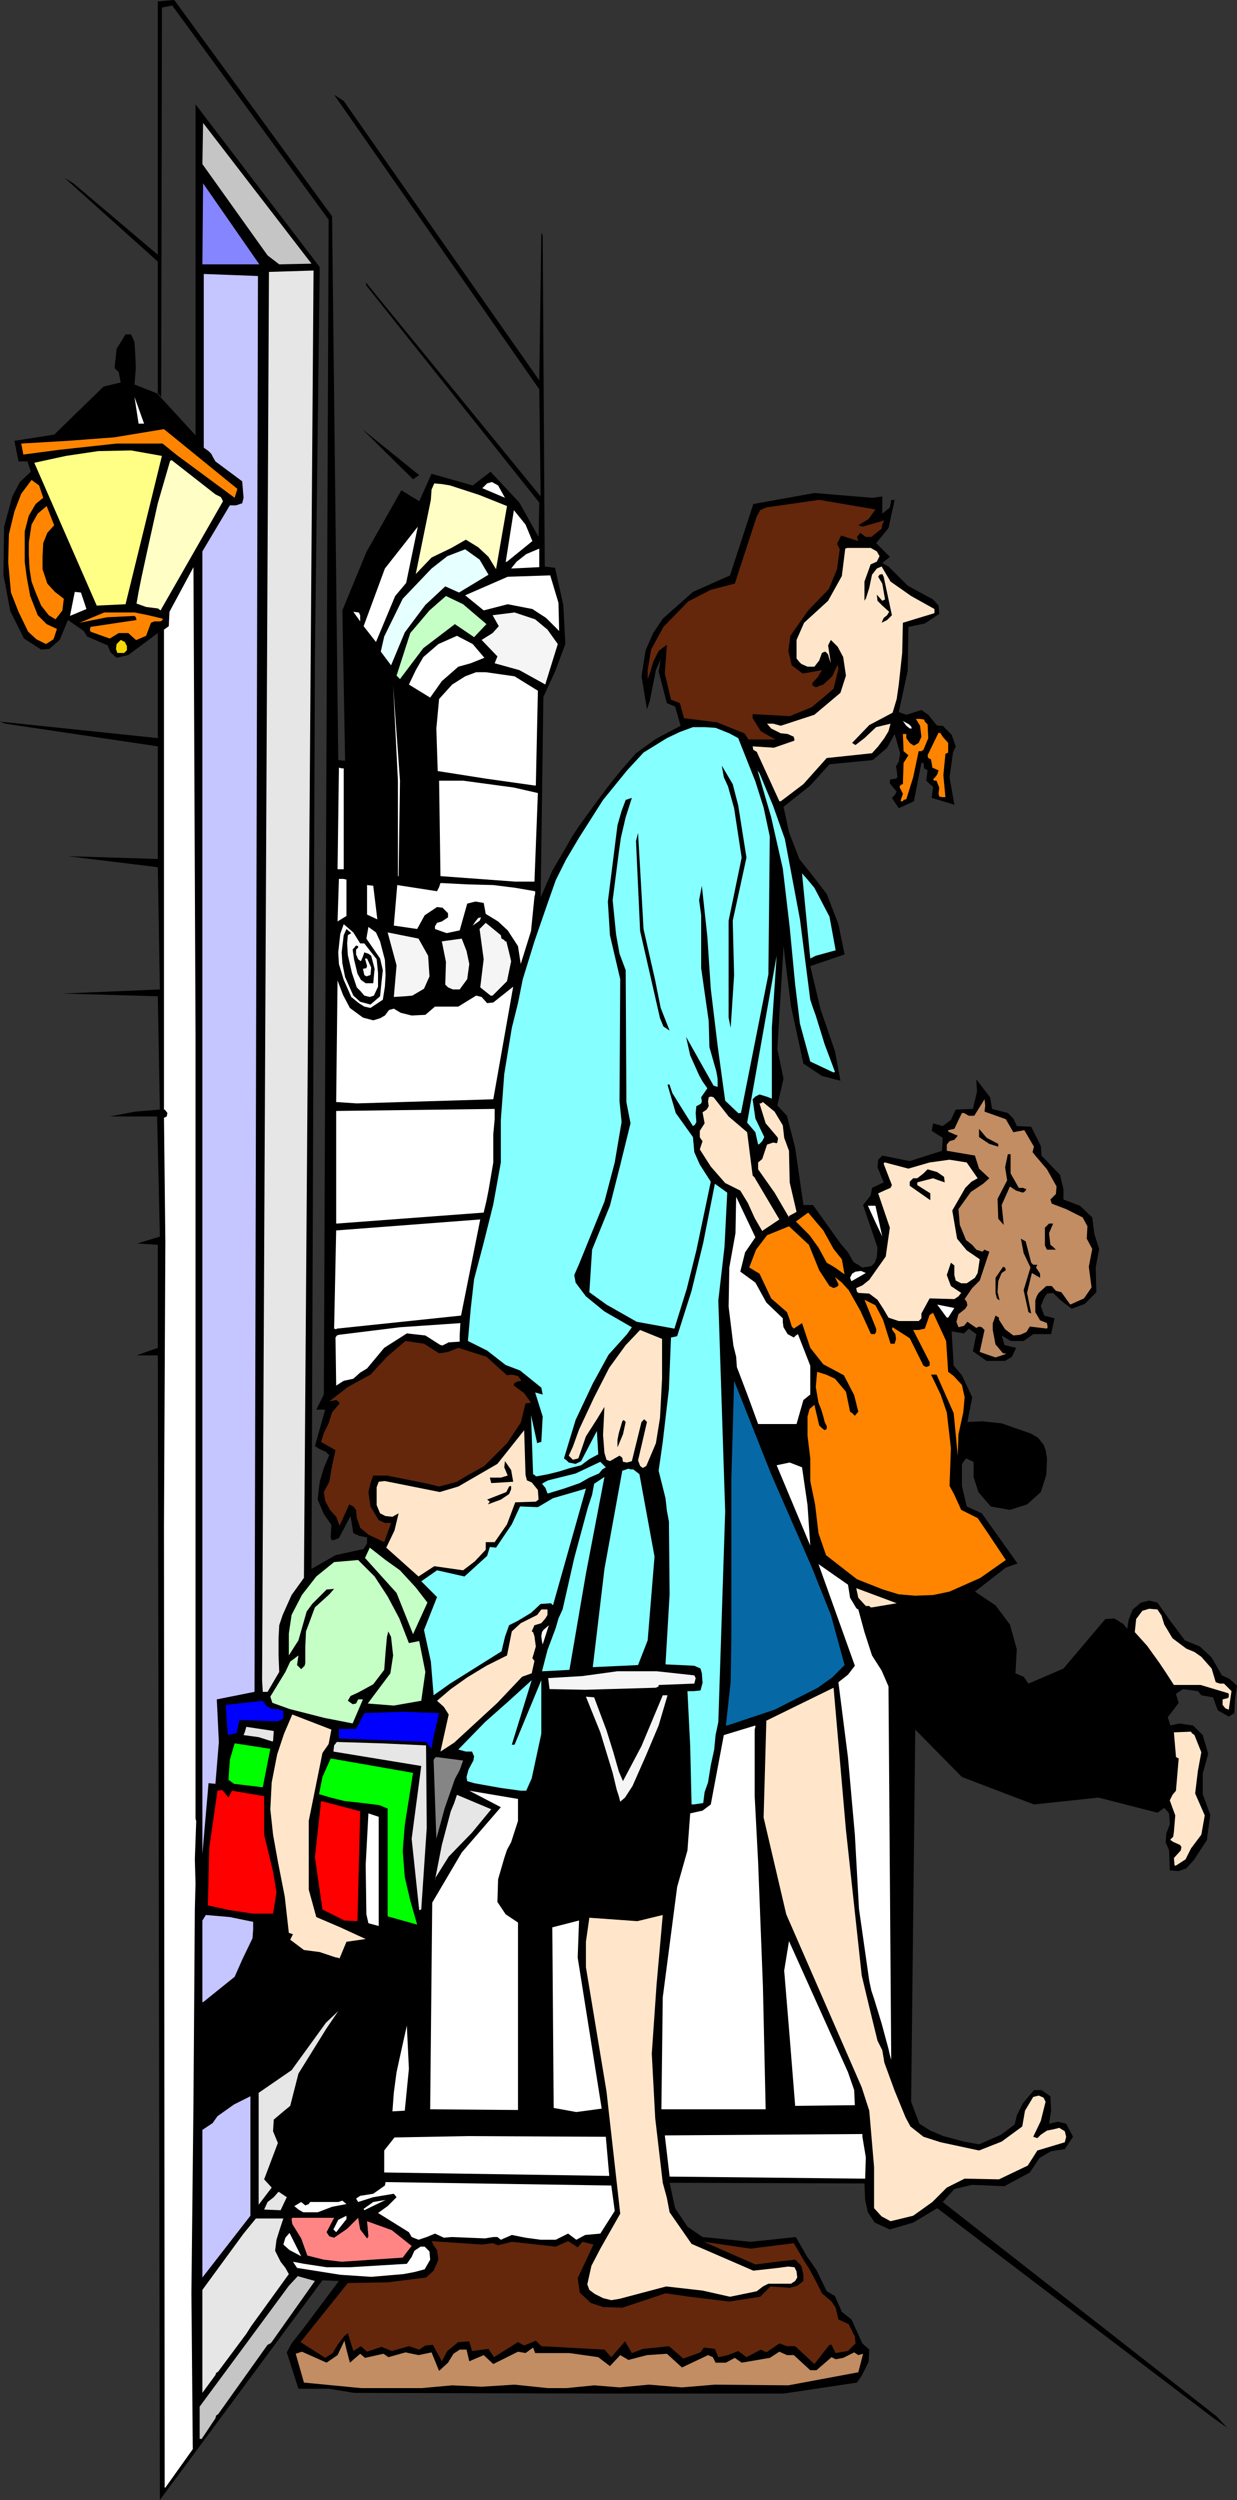 <?xml version="1.0" encoding="UTF-8" standalone="no"?>
<svg
   version="1.0"
   width="77.079mm"
   height="155.668mm"
   id="svg133"
   sodipodi:docname="Working Mom 1.wmf"
   xmlns:inkscape="http://www.inkscape.org/namespaces/inkscape"
   xmlns:sodipodi="http://sodipodi.sourceforge.net/DTD/sodipodi-0.dtd"
   xmlns="http://www.w3.org/2000/svg"
   xmlns:svg="http://www.w3.org/2000/svg">
  <rect width="100%" height="100%" fill="#333333" stroke="none"/>
  <sodipodi:namedview
     id="namedview133"
     pagecolor="#ffffff"
     bordercolor="#000000"
     borderopacity="0.25"
     inkscape:showpageshadow="2"
     inkscape:pageopacity="0.0"
     inkscape:pagecheckerboard="0"
     inkscape:deskcolor="#d1d1d1"
     inkscape:document-units="mm" />
  <defs
     id="defs1">
    <pattern
       id="WMFhbasepattern"
       patternUnits="userSpaceOnUse"
       width="6"
       height="6"
       x="0"
       y="0" />
  </defs>
  <path
     style="fill:#000000;fill-opacity:1;fill-rule:evenodd;stroke:none"
     d="m 75.941,536.644 3.878,0.162 -8.24,10.988 -2.908,3.717 -1.131,2.101 2.747,8.564 h 7.271 l 5.817,0.97 57.521,0.162 h 43.626 l 17.289,-2.585 1.131,-1.616 1.616,-3.232 0.162,-2.909 -1.616,-1.454 -2.585,-5.656 -2.262,-1.778 -1.616,-3.717 -1.939,-1.131 -2.424,-5.009 -2.262,-3.232 -2.585,-4.525 -10.664,1.131 -11.31,-1.131 -3.555,-2.424 -2.908,-4.363 -1.293,-5.979 45.888,0.162 0.162,3.878 0.646,2.909 1.616,2.424 3.555,1.616 5.494,-1.616 5.655,-3.393 65.116,49.447 3.232,2.262 -2.585,-2.747 -64.469,-50.416 2.747,-3.07 4.201,-0.97 7.594,0.323 5.978,-3.232 1.293,-1.939 0.969,-1.454 2.747,-1.616 3.232,-0.485 1.939,-2.909 -1.616,-3.07 -1.939,-0.485 -2.1,0.485 0.485,-3.07 -0.162,-3.393 -2.1,-1.454 h -1.777 l -2.585,3.07 -1.454,2.909 -0.485,2.101 -3.232,2.424 -5.17,2.262 -3.555,-0.646 -4.847,-1.293 -3.07,-1.293 -2.585,-1.616 -1.939,-5.171 0.969,-87.582 10.987,11.15 16.966,6.464 15.188,-1.616 13.896,3.555 1.616,-1.131 1.131,1.293 0.162,2.585 -0.808,2.101 -0.162,2.101 0.808,1.939 0.162,4.686 2.1,0.162 1.777,-0.646 1.777,-1.939 3.07,-4.686 0.808,-5.979 -1.777,-4.848 v -4.848 l 1.293,-4.686 -1.293,-4.363 -2.262,-2.262 -3.232,-0.485 -2.101,0.485 -0.646,-1.939 2.585,-3.393 -0.646,-2.101 1.616,-1.131 3.555,0.485 0.808,0.97 2.747,0.485 1.131,3.07 2.585,1.454 1.293,-0.808 0.162,-3.232 0.485,-3.232 -1.777,-1.616 -1.777,-0.808 -2.424,-4.201 -2.747,-2.585 -3.555,-1.454 -3.393,-4.525 -3.07,-4.363 -1.939,-0.485 -1.939,0.485 -1.939,1.616 -0.969,2.424 -0.323,2.101 -0.969,-1.131 -2.1,-1.293 -2.101,0.162 -9.856,11.635 -8.24,3.555 -1.131,-1.616 -1.939,-0.808 0.323,-5.656 -1.616,-5.817 -3.393,-4.525 -4.847,-3.232 7.271,-5.656 2.747,-0.97 -8.402,-11.796 -3.555,-1.616 -1.131,-4.848 v -5.171 l 0.969,-1.293 1.777,0.808 v 3.555 l 1.131,3.555 2.908,3.393 4.524,0.808 4.039,-1.293 3.232,-2.909 1.293,-4.04 0.162,-3.878 -0.323,-1.939 -0.485,-1.293 -1.293,-1.616 -1.616,-0.97 -6.948,-2.424 -4.524,-0.485 -3.555,0.162 1.131,-5.817 -2.424,-5.171 -1.939,-2.262 -0.485,-8.08 2.908,0.485 1.131,-1.131 1.777,1.293 -0.808,4.04 3.232,2.262 h 4.363 l 1.616,-0.97 0.969,-2.101 -2.747,-0.646 -0.646,-2.262 2.1,1.293 h 3.07 l 2.262,-1.616 h 4.201 l 0.808,-3.717 -2.424,-0.646 -0.808,-2.262 0.808,-1.939 0.646,-0.97 1.454,-0.162 1.616,1.616 2.747,2.101 3.07,-1.131 2.747,-2.747 -0.162,-5.817 0.808,-4.363 -1.131,-3.555 -0.485,-3.878 -2.908,-2.747 -3.878,-1.454 v -2.424 l -0.808,-3.393 -4.363,-4.525 -0.162,-2.262 -2.262,-4.525 -3.393,-0.162 -0.808,-1.778 -1.293,-1.293 -3.716,-0.97 -0.485,-2.747 -3.232,-4.201 0.162,2.909 -0.969,4.04 -4.039,0.162 -1.131,2.424 -1.939,1.454 -2.262,-0.646 -0.323,1.778 2.585,1.616 -0.162,3.07 -7.594,2.424 -6.463,-1.293 -0.969,0.97 -0.162,1.778 1.454,3.555 -2.747,1.293 -0.323,1.778 -1.777,2.262 3.393,10.019 -0.162,2.262 -0.485,1.293 -0.808,0.808 -2.1,0.323 -2.1,-1.293 -1.293,-2.262 -1.777,-2.101 -6.463,-9.049 h -2.262 l -1.939,-13.412 -1.939,-7.595 -2.262,-2.424 1.454,-6.302 -1.454,-6.948 1.454,-24.239 1.777,14.22 2.908,13.412 4.363,2.909 4.363,1.131 -1.293,-6.948 -3.393,-9.857 -2.424,-10.18 8.079,-2.747 -1.454,-7.11 -2.747,-7.11 -3.232,-4.201 -3.232,-4.04 -2.424,-6.302 -1.293,-5.979 6.302,-5.009 4.524,-5.009 10.179,-0.97 3.393,-2.909 1.777,-3.232 1.293,4.525 -0.323,1.939 -0.646,1.131 0.162,0.97 0.162,1.616 -0.323,0.323 -1.293,0.162 -0.162,0.323 v 0.646 l 1.616,1.939 -0.485,0.808 -0.646,0.646 1.616,2.424 3.555,-1.616 1.777,-9.049 h 0.485 l 0.162,1.293 0.808,0.485 -0.323,2.424 1.616,1.454 -0.323,2.585 5.332,1.616 -1.131,-6.464 0.808,-5.817 0.646,-1.454 -0.969,-2.747 -2.101,-2.101 h -0.808 l -0.646,-0.162 -1.939,-2.424 -1.616,-1.131 -3.555,1.131 -1.777,-0.646 2.1,-9.695 0.162,-10.342 3.878,-0.808 3.393,-2.262 -0.162,-1.939 -1.293,-1.454 -5.978,-3.232 -4.524,-4.525 -1.454,-0.808 1.777,-1.454 -3.232,-3.232 2.908,-3.555 1.454,-6.625 h -0.808 l -0.323,1.778 -1.777,1.454 v -1.778 -2.262 l -2.262,0.323 -13.734,-1.131 -14.38,2.585 -5.494,16.805 -8.725,3.878 -7.109,6.302 -2.262,3.393 -1.777,4.04 -0.969,6.14 0.969,5.817 0.323,1.939 0.646,-1.939 1.454,-7.272 1.131,-2.585 -0.485,2.909 1.939,7.433 1.939,0.808 1.293,4.525 -5.817,3.07 -4.686,3.393 -3.555,4.04 -3.232,4.04 -3.232,4.363 -3.393,4.686 -1.616,2.424 -1.454,2.585 -3.232,5.494 -2.747,6.302 0.646,-47.185 2.747,-5.979 2.424,-6.464 -0.485,-9.211 -1.939,-8.726 -2.424,-0.323 -0.485,-77.887 -0.323,-0.646 -0.485,34.742 -46.049,-65.768 -2.262,-1.454 48.312,69.323 0.323,25.208 -41.202,-50.416 0.162,0.808 40.717,51.063 -0.162,8.08 -4.524,-8.08 -6.786,-7.272 -4.201,3.232 -9.695,-2.747 -2.908,6.464 -4.201,-2.585 -8.24,14.543 -5.655,13.735 0.646,35.388 -1.616,-0.162 L 78.203,50.901 41.041,0 37.163,0.323 V 59.95 L 17.289,43.145 15.188,41.852 37.163,61.566 v 31.025 l 0.808,0.808 0.162,-91.622 2.424,-0.485 36.84,50.416 -1.131,276.482 -1.777,3.555 h 2.101 l -2.424,8.564 0.969,0.646 1.777,0.808 0.162,0.323 0.485,0.323 -1.293,3.07 -0.969,3.232 -0.485,4.201 1.454,3.393 1.777,2.585 -0.162,2.909 0.162,0.646 h 0.646 l 1.131,-0.485 2.747,-5.171 0.646,4.04 1.454,0.646 1.777,0.323 v 1.454 l -0.808,1.293 -6.625,1.454 -5.655,3.232 0.808,-214.431 1.131,-91.945 L 46.049,24.562 v 77.887 l -9.048,-9.857 -5.332,-2.101 0.323,-3.878 -0.162,-3.717 -0.162,-2.424 -0.808,-1.778 h -1.293 l -2.101,3.393 -0.485,4.525 0.969,0.97 0.485,2.424 -4.039,0.97 -11.634,11.311 -9.371,1.454 0.969,4.848 h 2.101 l 0.808,2.424 -2.585,2.424 -1.777,3.393 -1.939,7.11 -0.162,11.311 1.616,8.564 3.232,6.464 4.039,2.585 1.939,-0.162 2.424,-2.101 1.939,-4.686 3.716,2.585 0.808,1.293 4.847,2.101 0.646,1.616 1.454,1.293 2.747,-0.646 6.948,-5.171 v 24.723 L 0,169.832 l 1.293,0.485 35.87,5.333 v 26.501 l -21.167,-0.646 21.167,2.585 0.485,28.763 -22.944,0.97 22.459,0.646 0.485,26.663 -5.817,0.485 -5.978,1.131 h 11.149 l 0.646,28.278 -5.332,1.616 4.847,0.323 v 24.239 l -5.009,1.778 h 5.009 l 0.485,269.372 z"
     id="path1" />
  <path
     style="fill:#ffffff;fill-opacity:1;fill-rule:evenodd;stroke:none"
     d="m 38.94,585.445 6.463,-9.049 -0.323,-36.681 0.485,-45.084 0.323,-45.407 0.162,-5.979 -0.162,-5.656 0.162,-4.525 0.162,-4.525 -0.162,-0.485 V 427.57 244.003 l -0.485,-110.528 -5.655,10.503 -0.162,3.393 -1.131,0.808 v 112.952 h 0.162 l 0.162,0.162 0.485,0.646 -0.162,0.808 -0.323,0.162 -0.323,0.162 0.323,29.086 -0.323,66.899 0.162,226.389 z"
     id="path2" />
  <path
     style="fill:#c5c5c5;fill-opacity:1;fill-rule:evenodd;stroke:none"
     d="m 47.504,573.972 3.232,-4.848 0.162,-0.646 0.485,-0.323 11.634,-16.321 0.646,-0.323 0.323,-0.323 10.179,-14.382 -4.039,-1.131 -2.101,2.262 -10.018,13.574 -10.987,14.866 v 7.595 H 47.342 Z"
     id="path3" />
  <path
     style="fill:#e6e6e6;fill-opacity:1;fill-rule:evenodd;stroke:none"
     d="m 47.665,563.145 3.07,-4.201 0.162,-0.485 0.485,-0.323 6.625,-8.888 1.131,-1.778 8.887,-12.281 -0.808,-1.454 -1.131,-1.454 -1.293,-2.585 0.323,-2.585 0.808,-2.585 0.808,-2.424 h -6.463 l -2.908,3.555 -9.695,13.25 z"
     id="path4" />
  <path
     style="fill:#c28d62;fill-opacity:1;fill-rule:evenodd;stroke:none"
     d="m 145.904,561.852 6.948,-0.646 7.756,0.646 7.756,-0.646 17.289,0.162 16.481,-3.07 1.131,-4.363 -1.131,0.323 -0.969,-0.646 -2.585,1.293 -1.777,0.323 -0.969,-0.485 -3.555,3.07 h -1.454 l -3.878,-3.555 h -1.616 l -1.777,-0.808 -2.262,1.454 -6.625,1.131 -1.616,-1.131 -2.1,1.131 h -2.424 l -0.646,-1.293 -1.131,-0.485 -6.14,2.909 -3.555,-3.232 -4.686,0.323 -4.363,1.131 -1.939,-1.131 -2.424,2.585 -2.747,-2.101 -6.786,-0.97 h -8.079 l -0.485,-1.293 -1.777,1.293 -1.777,-0.323 -5.817,2.909 -2.262,-2.101 -3.393,1.454 -0.646,-2.747 h -1.616 l -1.454,0.97 -1.293,2.101 -2.1,1.939 -1.777,-4.363 -3.07,0.646 -3.07,-0.646 -4.039,1.131 -1.131,-0.808 -4.363,0.97 -1.131,-0.97 -2.424,2.101 -0.808,-3.07 -0.485,-2.101 -1.616,3.393 -2.585,1.778 -5.817,-2.585 -1.454,0.485 1.939,6.787 13.411,1.293 h 7.271 7.109 l 7.109,-0.646 6.948,0.323 7.756,-0.485 7.756,0.808 h 4.524 l 6.463,-0.646 z"
     id="path5" />
  <path
     style="fill:#64270b;fill-opacity:1;fill-rule:evenodd;stroke:none"
     d="m 105.348,553.288 2.585,-2.101 2.585,-0.162 0.646,2.262 3.878,-0.485 1.293,1.939 5.655,-3.555 1.454,0.808 2.747,-1.131 1.293,1.293 14.865,0.808 1.616,1.778 3.232,-3.717 1.616,2.747 2.585,-0.97 3.232,-0.323 2.908,-0.323 3.393,2.909 4.039,-1.454 0.808,-1.131 2.585,0.323 0.808,1.939 2.262,-0.485 2.424,-0.97 1.939,1.454 3.393,-1.778 1.293,0.646 3.07,-2.101 1.777,0.646 h 1.939 l 4.524,4.201 3.555,-4.525 h 0.485 l 0.969,1.939 2.908,-0.485 1.777,-1.778 -0.162,-1.616 -1.454,-2.909 -2.424,-1.131 -0.646,-2.747 -0.969,-1.454 -2.262,-1.939 -1.293,-2.585 -1.454,-2.747 -1.616,-2.585 -2.262,-3.878 -10.179,1.293 -10.987,-1.616 12.118,5.333 5.009,-0.646 4.363,-0.485 1.454,1.454 0.485,2.101 v 1.454 l -1.454,1.131 -1.777,0.485 -4.524,-0.323 -2.424,2.424 -7.271,1.131 -9.371,-1.131 -5.655,-0.808 -10.179,3.393 -4.524,-0.162 -2.908,-0.97 -2.585,-2.424 -0.485,-3.393 3.716,-7.918 -2.585,-0.646 -1.131,1.293 -2.262,-1.454 -2.908,1.293 -10.341,-1.131 -3.232,0.808 -1.293,-0.485 -2.585,0.323 -11.795,-0.808 0.485,0.97 0.808,1.131 0.323,2.262 -1.131,2.585 -1.777,1.616 -9.048,1.131 -9.371,0.162 -11.149,13.897 5.817,3.717 1.777,-1.131 1.131,-1.939 1.616,-2.101 0.808,-0.646 1.293,4.201 1.777,-1.131 1.454,1.293 3.393,-1.131 2.424,0.97 4.039,-1.131 2.424,0.808 1.454,-0.97 1.777,-0.162 2.101,3.878 z"
     id="path6" />
  <path
     style="fill:#ffe6ca;fill-opacity:1;fill-rule:evenodd;stroke:none"
     d="m 143.965,541.33 1.939,-0.323 10.987,-2.909 8.564,0.97 6.463,1.454 6.302,-1.293 1.454,-1.131 1.293,-0.646 h 5.332 l 0.969,-0.646 0.485,-0.808 -0.162,-1.454 -0.485,-0.97 -1.454,-0.162 -2.424,0.323 -5.817,0.646 -14.542,-6.302 -5.17,-7.433 -0.646,-3.393 -0.969,-3.555 -1.777,-15.19 -0.808,-15.19 1.131,-16.321 1.454,-16.321 -5.978,1.454 -11.31,-0.808 -0.808,5.656 v 5.979 l 4.847,29.248 3.232,28.763 -4.686,8.241 -2.1,4.04 -0.969,4.363 0.485,1.293 1.293,0.97 1.939,0.97 z"
     id="path7" />
  <path
     style="fill:#c5c5ff;fill-opacity:1;fill-rule:evenodd;stroke:none"
     d="m 47.665,535.998 11.31,-14.543 v -28.117 l -3.878,1.939 -3.878,2.747 -1.131,1.616 -2.424,1.616 z"
     id="path8" />
  <path
     style="fill:#ffffff;fill-opacity:1;fill-rule:evenodd;stroke:none"
     d="m 80.142,535.351 7.271,0.485 7.594,-0.646 2.585,-0.485 2.424,-0.646 1.293,-2.262 -0.162,-1.939 -1.131,-1.131 h -0.969 l -1.454,0.97 -0.646,1.454 -1.131,1.616 -13.411,0.808 h -5.494 l -5.332,-0.808 -2.585,-0.485 0.969,1.454 z"
     id="path9" />
  <path
     style="fill:#ff8585;fill-opacity:1;fill-rule:evenodd;stroke:none"
     d="m 80.465,532.281 14.38,-0.97 0.969,-1.293 1.131,-1.454 -4.686,-3.717 -5.817,-2.101 0.323,3.555 -0.162,0.323 -0.162,0.162 -1.616,-2.101 -0.485,-2.747 -2.585,2.585 -3.07,2.101 -1.131,-0.323 -0.646,-0.97 1.777,-3.393 h -9.856 l -0.162,0.323 0.162,1.131 2.101,3.393 1.454,4.04 3.878,0.97 z"
     id="path10" />
  <path
     style="fill:#ffffff;fill-opacity:1;fill-rule:evenodd;stroke:none"
     d="m 68.186,525.494 -0.969,1.131 -0.485,1.616 1.454,1.293 2.747,1.454 z"
     id="path11" />
  <path
     style="fill:#ffffff;fill-opacity:1;fill-rule:evenodd;stroke:none"
     d="m 117.951,527.11 2.585,-1.131 3.232,0.646 3.555,0.485 h 3.555 l 2.908,-1.454 1.939,1.454 2.101,-1.131 3.555,-0.323 3.393,-5.333 -0.808,-5.979 -53.159,-0.808 -0.162,0.808 -2.747,1.939 -3.07,0.485 -0.969,0.646 0.485,0.808 3.555,-1.131 4.847,-0.808 0.646,0.808 -2.101,2.101 -2.262,1.616 7.271,4.525 0.646,1.131 1.616,0.646 1.939,-0.646 1.939,-0.808 2.1,0.97 1.777,-0.162 7.917,0.323 1.939,-0.323 h 0.969 z"
     id="path12" />
  <path
     style="fill:#ffffff;fill-opacity:1;fill-rule:evenodd;stroke:none"
     d="m 80.95,523.07 0.646,-0.808 v -0.808 l -1.939,0.97 -1.131,2.262 0.646,0.646 z"
     id="path13" />
  <path
     style="fill:#ffe6ca;fill-opacity:1;fill-rule:evenodd;stroke:none"
     d="m 209.727,522.747 5.332,-1.293 4.524,-3.232 3.393,-3.393 4.201,-2.101 8.079,0.162 6.786,-3.232 2.262,-3.555 6.463,-1.939 0.323,-1.293 -0.323,-1.293 -1.293,-0.808 -1.293,0.323 -1.616,0.323 -1.454,0.97 -0.808,0.808 -0.969,-0.323 1.777,-3.717 1.131,-4.525 -0.485,-0.97 -1.131,-0.485 -1.293,0.323 -1.939,3.232 -0.646,3.717 -4.847,3.555 -5.332,2.101 -9.048,-1.939 -4.039,-1.293 -3.07,-2.424 -1.131,-2.101 -2.585,-6.302 -2.424,-6.625 -0.485,-2.909 -1.131,-2.262 -1.939,-7.918 -1.777,-7.433 -3.716,-34.257 -2.908,-33.449 -15.835,7.756 -0.646,22.784 5.332,22.784 17.773,40.721 1.777,5.494 1.131,13.25 v 9.695 l 1.777,1.939 z"
     id="path14" />
  <path
     style="fill:#e6e6e6;fill-opacity:1;fill-rule:evenodd;stroke:none"
     d="m 66.085,520.162 1.454,-3.07 -1.939,-1.293 -1.131,1.293 -1.454,1.131 -0.808,1.778 z"
     id="path15" />
  <path
     style="fill:#ffffff;fill-opacity:1;fill-rule:evenodd;stroke:none"
     d="m 71.417,520.647 h 3.393 l 3.393,-1.293 3.393,-0.646 -0.969,-0.808 -0.969,0.323 h -6.625 l -0.323,0.485 -0.808,0.323 -0.969,-0.808 -1.616,0.97 0.969,0.808 z"
     id="path16" />
  <path
     style="fill:#ffffff;fill-opacity:1;fill-rule:evenodd;stroke:none"
     d="m 85.797,520.162 5.009,-2.424 -2.908,0.485 -2.262,1.616 z"
     id="path17" />
  <path
     style="fill:#e6e6e6;fill-opacity:1;fill-rule:evenodd;stroke:none"
     d="m 60.915,518.869 3.07,-4.04 -1.777,-1.939 3.232,-8.564 -1.131,-2.747 0.162,-2.747 2.101,-1.778 1.777,-1.454 1.939,-7.595 6.625,-10.665 2.747,-4.04 -2.908,2.747 -8.079,11.15 -7.756,5.333 z"
     id="path18" />
  <path
     style="fill:#ffffff;fill-opacity:1;fill-rule:evenodd;stroke:none"
     d="m 203.749,512.729 0.162,-5.009 -0.808,-4.848 v -0.485 -0.162 l -46.534,0.323 1.131,9.695 z"
     id="path19" />
  <path
     style="fill:#ffffff;fill-opacity:1;fill-rule:evenodd;stroke:none"
     d="m 142.673,502.872 -32.315,-0.162 -17.45,0.323 -2.424,3.07 v 5.171 l 52.997,0.808 z"
     id="path20" />
  <path
     style="fill:#ffffff;fill-opacity:1;fill-rule:evenodd;stroke:none"
     d="m 92.422,496.893 2.908,-0.162 0.969,-9.857 -0.485,-10.18 -1.293,5.817 -1.131,5.171 -0.646,4.848 z"
     id="path21" />
  <path
     style="fill:#ffffff;fill-opacity:1;fill-rule:evenodd;stroke:none"
     d="m 121.991,496.57 v -44.114 l -2.908,-1.939 -1.939,-2.909 0.162,-5.333 1.454,-5.009 0.646,-1.939 0.969,-1.778 1.616,-5.009 v -5.171 l -11.472,-1.939 7.433,3.878 -9.21,10.665 -6.948,11.796 -0.485,48.639 z"
     id="path22" />
  <path
     style="fill:#ffffff;fill-opacity:1;fill-rule:evenodd;stroke:none"
     d="m 141.703,496.246 -5.655,-35.55 0.323,-8.726 -6.301,1.616 0.323,42.498 5.332,0.97 z"
     id="path23" />
  <path
     style="fill:#ffffff;fill-opacity:1;fill-rule:evenodd;stroke:none"
     d="m 180.32,496.408 -0.646,-28.925 -1.131,-29.248 -0.808,-15.513 v -15.674 l 0.162,-0.646 v -0.323 l -7.433,2.262 -3.07,16.321 -1.939,1.454 -2.908,0.646 -0.646,8.726 -2.424,8.564 -3.393,26.016 -0.323,26.339 h 0.323 z"
     id="path24" />
  <path
     style="fill:#ffffff;fill-opacity:1;fill-rule:evenodd;stroke:none"
     d="m 187.268,495.6 14.057,-0.162 -0.162,-3.555 -1.454,-4.201 -13.896,-30.864 -1.131,6.948 1.293,15.674 z"
     id="path25" />
  <path
     style="fill:#ffffff;fill-opacity:1;fill-rule:evenodd;stroke:none"
     d="m 209.889,484.773 -0.646,-87.906 -1.616,-3.717 -2.262,-3.555 -1.777,-5.494 -1.454,-5.333 -0.323,-0.162 -0.162,-0.162 -1.454,-2.424 -0.485,-3.07 -6.948,-4.848 8.564,23.915 -1.616,2.101 -2.262,1.778 2.262,17.775 1.616,18.098 0.969,17.452 2.424,16.967 0.485,2.262 0.646,1.939 1.777,5.817 1.616,5.979 0.323,1.454 z"
     id="path26" />
  <path
     style="fill:#c5c5ff;fill-opacity:1;fill-rule:evenodd;stroke:none"
     d="m 47.827,471.2 7.433,-5.979 1.939,-4.363 2.262,-4.686 0.162,-2.101 v -1.778 l -5.494,-1.131 -5.655,-0.485 -0.808,1.293 v 19.229 z"
     id="path27" />
  <path
     style="fill:#ffe6ca;fill-opacity:1;fill-rule:evenodd;stroke:none"
     d="m 79.819,460.858 h 0.162 l 1.616,-3.878 4.524,-0.646 -5.978,-2.747 -5.655,-2.424 -1.777,-6.464 v -16.159 l 3.232,-15.998 1.454,-2.101 0.646,-3.393 -9.21,-3.555 -1.939,4.525 -1.616,4.848 -1.293,6.625 -0.323,6.302 0.646,5.979 1.131,6.302 1.616,8.241 0.969,8.564 0.969,0.323 -0.646,1.293 3.232,2.424 3.716,0.485 3.878,1.293 h 0.323 z"
     id="path28" />
  <path
     style="fill:#ffffff;fill-opacity:1;fill-rule:evenodd;stroke:none"
     d="M 89.191,453.263 V 427.57 l -2.424,-0.808 -0.646,12.119 0.162,11.635 0.485,2.101 z"
     id="path29" />
  <path
     style="fill:#00ff00;fill-opacity:1;fill-rule:evenodd;stroke:none"
     d="m 96.623,447.284 -1.293,-5.494 -0.485,-6.14 0.485,-6.14 1.939,-12.281 -19.389,-3.393 -1.939,4.363 -0.808,4.04 2.747,0.808 3.232,0.808 4.363,0.485 3.878,0.485 1.939,0.808 v 25.37 l 6.948,1.939 z"
     id="path30" />
  <path
     style="fill:#ff0000;fill-opacity:1;fill-rule:evenodd;stroke:none"
     d="m 84.182,452.132 0.646,-25.855 -9.21,-2.424 -1.454,13.25 1.777,12.281 5.17,2.585 z"
     id="path31" />
  <path
     style="fill:#ff0000;fill-opacity:1;fill-rule:evenodd;stroke:none"
     d="m 59.622,450.354 h 4.686 l 0.808,-5.009 -0.808,-4.848 -2.101,-8.726 v -9.049 l -7.594,-1.293 -0.808,1.616 -1.454,-1.778 -1.131,0.162 -1.939,13.412 -0.323,13.574 5.17,1.131 z"
     id="path32" />
  <path
     style="fill:#e6e6e6;fill-opacity:1;fill-rule:evenodd;stroke:none"
     d="m 99.208,449.385 1.293,-19.229 -0.162,-19.391 -10.503,-0.485 -10.503,-0.323 -0.646,0.808 -0.162,1.454 20.682,3.393 -2.262,17.129 1.777,16.805 z"
     id="path33" />
  <path
     style="fill:#e6e6e6;fill-opacity:1;fill-rule:evenodd;stroke:none"
     d="m 102.44,442.113 3.232,-5.171 5.494,-5.656 4.524,-5.494 -8.079,-3.393 -0.646,1.939 -0.808,1.939 -2.1,7.918 -1.616,8.241 z"
     id="path34" />
  <path
     style="fill:#ffe6ca;fill-opacity:1;fill-rule:evenodd;stroke:none"
     d="m 276.943,439.043 2.262,-1.454 1.293,-2.585 2.424,-3.232 0.808,-4.525 -2.262,-5.171 0.646,-5.333 0.808,-4.363 -1.616,-4.04 -0.646,-0.485 -0.162,-0.323 -4.039,0.162 0.485,5.656 v 0.162 l 0.646,0.323 -0.646,7.595 -0.808,0.97 -0.646,1.293 1.293,3.555 -0.323,3.878 -0.162,1.131 -0.646,0.646 v 0.162 l 0.323,0.162 0.162,0.162 0.323,0.162 1.454,0.646 0.323,0.485 -0.162,0.808 -1.616,1.778 0.162,1.778 h 0.162 z"
     id="path35" />
  <path
     style="fill:#c5c5ff;fill-opacity:1;fill-rule:evenodd;stroke:none"
     d="m 47.665,436.296 1.454,-16.644 1.616,0.162 0.808,-9.857 -0.485,-10.019 8.887,-1.778 0.808,-333.201 -12.765,-0.485 v 40.883 l 1.131,0.808 0.646,0.646 0.323,0.646 0.646,1.131 6.302,4.686 0.323,3.878 -0.323,1.293 -1.454,0.485 H 54.128 l -6.463,10.827 z"
     id="path36" />
  <path
     style="fill:#858585;fill-opacity:1;fill-rule:evenodd;stroke:none"
     d="m 102.763,432.741 1.939,-7.11 2.424,-6.948 1.131,-2.101 0.808,-2.262 -6.302,-0.808 -0.323,0.162 -0.323,0.485 z"
     id="path37" />
  <path
     style="fill:#85ffff;fill-opacity:1;fill-rule:evenodd;stroke:none"
     d="m 163.354,424.661 2.262,-0.323 0.323,-2.585 0.808,-2.262 0.646,-4.04 0.808,-3.717 0.323,-3.393 0.646,-3.07 1.616,-49.608 -1.616,-49.608 1.454,-12.604 0.646,-12.766 -2.908,-2.101 -2.747,13.897 -2.747,11.311 -3.393,10.665 -1.454,0.323 -0.485,12.119 -1.454,12.443 -0.969,6.787 1.616,6.464 0.323,2.909 0.485,2.585 0.162,17.129 -0.969,16.482 6.786,0.323 1.454,0.646 0.323,1.131 0.162,2.262 -0.485,1.778 -1.616,0.162 h -1.454 l 0.646,12.927 0.323,13.735 h 0.323 z"
     id="path38" />
  <path
     style="fill:#f5f5f5;fill-opacity:1;fill-rule:evenodd;stroke:none"
     d="m 147.197,423.046 1.777,-2.747 3.07,-6.948 3.07,-7.272 2.1,-7.11 h -1.131 l -5.009,11.958 -4.363,8.241 -0.969,-2.262 -1.293,-4.525 -1.616,-5.171 -2.908,-7.756 -1.939,-0.162 3.393,8.403 2.908,9.534 0.969,4.04 0.485,1.454 0.323,1.293 z"
     id="path39" />
  <path
     style="fill:#85ffff;fill-opacity:1;fill-rule:evenodd;stroke:none"
     d="m 122.637,421.43 h 1.293 l 0.646,-1.454 0.646,-1.454 2.262,-10.503 v -9.857 -2.747 l -6.302,15.19 h -0.323 -0.323 l 4.686,-15.19 -5.332,4.848 -5.655,5.009 -6.302,6.464 1.777,0.485 h 1.454 l 0.485,1.131 -0.162,0.97 -1.131,2.101 -0.485,1.778 0.162,0.97 1.616,0.485 1.777,0.323 4.524,0.808 z"
     id="path40" />
  <path
     style="fill:#00ff00;fill-opacity:1;fill-rule:evenodd;stroke:none"
     d="m 63.661,411.573 -8.402,-1.293 -1.131,3.878 -0.323,4.686 1.293,0.97 6.786,0.808 z"
     id="path41" />
  <path
     style="fill:#ffe6ca;fill-opacity:1;fill-rule:evenodd;stroke:none"
     d="m 117.143,400.746 5.817,-6.14 2.262,-0.808 0.646,-2.909 -0.485,-0.646 0.808,-2.747 -0.323,-2.424 -0.323,-0.97 -0.323,-0.162 0.646,-1.454 1.616,-0.485 0.969,-1.131 0.485,-0.808 v -1.293 h -1.454 l -0.969,1.293 -0.969,0.485 -2.908,1.454 -2.101,1.939 -1.131,5.656 -4.847,2.424 -4.524,2.747 -3.878,2.747 -3.232,2.747 1.616,1.454 1.131,1.778 -1.939,8.726 3.232,-2.101 z"
     id="path42" />
  <path
     style="fill:#0000ff;fill-opacity:1;fill-rule:evenodd;stroke:none"
     d="m 101.955,409.472 1.454,-6.302 -8.402,-0.323 -9.21,0.323 -1.939,3.717 h -4.039 v 2.262 l 20.52,0.808 1.293,1.616 z"
     id="path43" />
  <path
     style="fill:#e6e6e6;fill-opacity:1;fill-rule:evenodd;stroke:none"
     d="m 64.308,409.795 0.162,-2.424 -6.463,-0.97 -0.323,1.131 -0.323,0.808 3.555,0.485 3.07,0.97 z"
     id="path44" />
  <path
     style="fill:#0000ff;fill-opacity:1;fill-rule:evenodd;stroke:none"
     d="m 55.744,407.856 0.646,-3.07 9.048,0.323 1.293,-0.646 v -1.778 l -1.293,-0.485 h -1.454 l -1.293,-0.808 -0.808,-1.131 -8.725,0.97 0.485,7.11 z"
     id="path45" />
  <path
     style="fill:#0669a6;fill-opacity:1;fill-rule:evenodd;stroke:none"
     d="m 171.272,406.078 11.149,-3.717 10.179,-5.171 3.393,-2.424 2.908,-2.909 -3.232,-11.796 -4.524,-11.311 -9.533,-21.815 -8.725,-21.976 -0.646,23.269 v 23.269 7.11 6.948 l -0.162,10.342 -1.131,10.18 z"
     id="path46" />
  <path
     style="fill:#c5ffc5;fill-opacity:1;fill-rule:evenodd;stroke:none"
     d="m 85.474,399.938 h -1.131 l -0.485,0.97 -0.808,0.162 -1.131,-0.808 0.646,-1.131 1.777,-0.808 3.555,-1.939 2.585,-3.393 0.323,-4.201 0.323,-3.555 0.323,-1.293 0.646,1.293 0.485,4.363 -0.646,4.201 -5.332,7.11 6.14,0.485 6.463,-1.131 0.969,-6.787 -1.454,-7.272 -2.424,0.485 -2.262,-5.817 -2.747,-5.171 -3.07,-4.686 -3.878,-3.878 -5.655,0.485 -4.201,3.393 -3.393,4.363 -2.424,4.686 -0.646,4.363 v 5.171 l 2.262,-3.555 1.939,-6.787 1.293,-1.778 3.393,-3.393 1.777,-0.162 -1.131,1.293 -3.393,3.07 -2.101,5.656 -0.162,3.555 v 3.878 l -0.162,0.646 -0.808,0.808 -0.485,-0.485 -0.485,-0.485 0.323,-2.262 -1.939,1.454 -1.131,2.424 -3.555,5.817 0.485,1.454 4.039,1.454 8.24,2.101 6.625,1.293 z"
     id="path47" />
  <path
     style="fill:#ffe6ca;fill-opacity:1;fill-rule:evenodd;stroke:none"
     d="m 289.385,402.362 0.646,-4.363 -1.777,-1.778 h -0.969 l -0.969,-0.323 -0.969,-3.232 -2.424,-2.747 -1.616,-1.131 -1.939,-0.808 -3.232,-2.424 -1.939,-3.232 -0.646,-2.101 -0.969,-1.454 -1.939,-0.162 -1.616,0.485 -1.454,1.939 -0.323,3.07 2.908,3.232 2.908,4.04 1.616,2.424 1.777,2.747 h 6.302 l 6.463,1.939 0.162,0.162 v 0.646 l -0.162,0.323 -1.293,0.323 v 0.646 0.646 l 0.646,0.808 z"
     id="path48" />
  <path
     style="fill:#85ffff;fill-opacity:1;fill-rule:evenodd;stroke:none"
     d="m 105.995,396.221 12.118,-7.595 0.808,-3.393 0.969,-2.747 1.939,-0.97 3.232,-1.939 2.262,-2.101 2.424,-0.162 0.485,0.485 7.756,-27.47 -7.756,2.262 -3.555,2.101 -4.201,-0.162 -1.939,4.201 -3.716,5.494 -1.454,-0.162 -0.646,2.101 -5.332,4.848 -6.463,-1.454 -3.716,2.585 3.716,3.717 -3.07,7.756 1.616,7.433 0.646,7.918 z"
     id="path49" />
  <path
     style="fill:#e6e6e6;fill-opacity:1;fill-rule:evenodd;stroke:none"
     d="m 62.369,398.161 h 0.162 0.485 l 2.747,-4.686 -0.162,-3.878 v -4.04 l 0.162,-3.07 0.808,-2.424 2.101,-4.686 2.908,-4.04 2.262,-307.669 -10.503,0.323 -1.616,331.423 0.162,2.747 h 0.323 z"
     id="path50" />
  <path
     style="fill:#f5f5f5;fill-opacity:1;fill-rule:evenodd;stroke:none"
     d="m 137.825,397.676 16.642,-0.485 0.646,-0.323 v -0.323 l 8.402,-0.323 0.323,-1.293 -0.323,-0.646 -8.887,-0.97 h -9.21 l -8.24,1.131 -8.079,0.485 0.323,2.585 z"
     id="path51" />
  <path
     style="fill:#85ffff;fill-opacity:1;fill-rule:evenodd;stroke:none"
     d="m 127.969,393.313 6.14,-0.323 3.878,-22.623 4.363,-22.784 -2.424,1.616 -0.485,2.585 -0.969,2.909 -3.232,11.958 -2.747,12.119 -0.969,2.101 -0.646,2.262 -1.939,5.171 -1.293,5.009 h 0.162 z"
     id="path52" />
  <path
     style="fill:#85ffff;fill-opacity:1;fill-rule:evenodd;stroke:none"
     d="m 139.764,392.343 10.503,-0.485 1.131,-2.909 1.131,-2.909 1.616,-19.714 -3.555,-19.391 -1.454,-1.131 h -0.646 l -0.485,-0.162 -1.454,0.485 -4.201,23.108 -2.747,23.108 z"
     id="path53" />
  <path
     style="fill:#ffffff;fill-opacity:1;fill-rule:evenodd;stroke:none"
     d="m 127.808,387.011 1.454,-4.525 -1.293,1.131 -0.323,0.485 -0.162,0.97 0.162,1.293 z"
     id="path54" />
  <path
     style="fill:#c5ffc5;fill-opacity:1;fill-rule:evenodd;stroke:none"
     d="m 100.663,377.154 -2.747,-3.555 -3.716,-4.04 -3.393,-2.424 -3.716,-2.909 -1.131,2.424 7.433,8.241 3.878,9.695 z"
     id="path55" />
  <path
     style="fill:#ffe6ca;fill-opacity:1;fill-rule:evenodd;stroke:none"
     d="m 205.365,378.285 5.817,-0.97 -9.533,-3.555 0.485,2.262 1.777,1.939 h 0.808 l 0.323,0.323 h 0.162 z"
     id="path56" />
  <path
     style="fill:#ff8500;fill-opacity:1;fill-rule:evenodd;stroke:none"
     d="m 215.544,375.538 4.201,-0.162 3.878,-0.808 7.271,-3.232 5.978,-4.201 -4.201,-6.302 -2.424,-3.555 -3.878,-1.939 -1.616,-3.555 -1.131,-2.101 0.323,-8.888 -0.969,-8.403 -1.454,-4.201 -1.777,-3.717 -0.485,-0.97 h 1.293 l 0.162,0.323 3.878,8.726 0.969,10.019 0.162,-5.009 1.131,-5.171 0.323,-3.555 -0.646,-2.909 -1.939,-2.101 -1.293,-0.97 -0.485,-7.272 -3.07,-6.625 -0.808,0.485 -1.131,3.232 -1.454,0.323 h -1.293 l 3.878,7.595 v 0.808 l -0.808,0.323 -0.646,-0.323 -3.232,-6.464 -4.039,-2.585 -0.162,0.485 0.808,1.131 0.162,1.131 -0.323,1.131 h -0.969 l -1.777,-5.656 -1.777,-3.393 -2.585,-1.293 2.747,6.787 v 0.808 l -0.323,0.485 h -0.808 l -0.162,-0.162 -2.424,-5.332 -2.747,-4.848 -1.616,-1.778 -1.616,-1.293 0.808,1.616 v 0.323 l -0.323,0.323 -0.808,0.323 -0.969,-0.485 -2.424,-3.717 -2.424,-5.979 -4.686,-4.363 -5.17,2.101 -2.585,3.393 -1.616,4.201 2.424,1.454 2.747,5.817 3.716,3.232 0.646,1.778 0.485,1.616 0.485,0.485 1.939,-1.293 1.939,5.817 3.07,3.878 4.847,2.585 2.424,4.686 0.485,1.939 0.485,1.939 -0.808,0.97 -0.646,-0.646 -0.485,-0.323 -0.969,-4.686 -2.585,-3.07 -2.1,-0.97 -2.1,-0.646 -0.323,3.555 0.646,3.717 0.646,1.616 0.485,1.616 0.323,1.293 0.485,0.97 v 0.646 l -0.485,0.323 -0.646,-0.485 -0.646,-0.646 -1.131,-4.848 -1.131,0.97 -0.485,1.778 v 4.525 l 0.646,5.333 v 5.332 l 1.131,5.494 0.808,6.787 1.777,5.171 7.271,5.656 6.14,2.424 3.716,1.131 z"
     id="path57" />
  <path
     style="fill:#ffe6ca;fill-opacity:1;fill-rule:evenodd;stroke:none"
     d="m 102.278,368.589 6.786,0.97 2.747,-2.101 2.585,-2.747 v -1.778 h 2.101 l 2.908,-4.201 1.939,-5.171 4.847,-0.162 0.646,-0.485 -0.162,-2.262 -1.454,-1.778 -1.131,-0.485 -0.323,-1.293 -0.323,-10.503 -6.302,7.918 -9.21,5.333 -4.363,1.293 -12.926,-2.585 -1.454,0.162 -0.485,1.293 v 2.101 2.101 l 0.808,1.939 1.293,0.646 1.616,0.162 1.454,-0.808 -0.969,4.04 -1.939,4.04 7.594,6.787 z"
     id="path58" />
  <path
     style="fill:#ffffff;fill-opacity:1;fill-rule:evenodd;stroke:none"
     d="m 190.823,363.742 -0.646,-9.534 -1.293,-8.888 -2.908,-1.131 -3.07,0.646 z"
     id="path59" />
  <path
     style="fill:#64270b;fill-opacity:1;fill-rule:evenodd;stroke:none"
     d="m 92.099,358.409 h -1.454 l -1.454,-0.646 -1.939,-3.232 -0.485,-3.393 0.485,-2.101 0.646,-1.778 h 3.232 l 9.695,1.939 2.585,0.646 4.201,-1.131 2.424,-1.454 4.039,-2.262 5.332,-5.333 3.232,-4.848 1.131,-4.525 1.293,-0.162 -1.616,-2.262 -2.424,-1.778 v -0.485 l 0.808,-0.485 0.969,-0.162 -0.808,-1.131 -1.454,-0.323 -1.131,0.162 -4.847,-4.363 -6.625,-2.101 -2.424,0.97 -2.1,0.323 -3.555,-2.262 -4.363,-0.646 -4.363,3.717 -3.878,4.201 -5.332,2.909 -4.363,3.393 1.616,-0.323 0.485,0.323 0.323,0.485 -1.777,2.101 -0.808,2.585 -1.131,2.262 -0.646,2.101 3.393,1.939 -0.808,3.717 -0.646,3.717 -1.293,2.424 0.323,2.101 1.131,2.101 1.454,1.616 0.808,2.101 2.262,-5.009 0.969,0.485 0.646,0.808 0.162,1.778 0.808,2.424 1.939,1.616 3.716,1.778 z"
     id="path60" />
  <path
     style="fill:#000000;fill-opacity:1;fill-rule:evenodd;stroke:none"
     d="m 114.881,354.046 3.07,-1.131 1.939,-1.293 0.485,-1.131 v -0.808 l -0.485,0.162 -0.646,1.293 -4.524,1.778 0.646,0.485 z"
     id="path61" />
  <path
     style="fill:#85ffff;fill-opacity:1;fill-rule:evenodd;stroke:none"
     d="m 129.1,351.461 3.716,-1.131 3.716,-1.293 2.262,-1.293 2.262,-0.97 0.808,-0.97 0.808,-0.485 -1.293,-1.293 -5.817,2.747 -6.463,1.616 -0.646,0.323 -0.808,0.485 0.808,0.97 0.485,1.293 z"
     id="path62" />
  <path
     style="fill:#000000;fill-opacity:1;fill-rule:evenodd;stroke:none"
     d="m 120.86,348.714 -0.485,-2.747 -1.454,-2.101 -0.162,1.454 0.808,1.939 -1.616,0.485 h -2.585 l 0.323,1.293 z"
     id="path63" />
  <path
     style="fill:#85ffff;fill-opacity:1;fill-rule:evenodd;stroke:none"
     d="m 114.72,317.85 4.363,3.393 3.393,1.293 5.009,4.04 0.323,1.616 -1.777,-0.485 1.777,5.656 -0.323,5.979 -0.646,0.162 -0.323,0.162 -1.454,-6.625 0.485,13.897 0.323,0.162 0.323,0.323 h 0.323 l 2.585,-0.485 2.585,-0.646 2.585,-0.808 2.585,-0.646 1.939,-1.454 2.1,-1.131 -0.323,-5.494 -3.716,7.11 -1.293,0.646 -1.616,-0.323 -0.485,-0.485 -0.646,-0.485 2.747,-9.049 4.039,-8.564 3.716,-6.787 4.363,-4.848 1.131,-1.616 -6.463,-3.717 -4.363,-3.555 -2.424,-3.232 -0.323,-1.778 1.131,-2.585 5.978,-14.705 2.424,-9.211 1.616,-9.534 -0.485,-4.848 0.162,-28.763 -2.424,-10.342 -0.485,-7.918 2.262,-17.937 0.969,-3.393 0.969,-2.585 1.454,-0.485 -1.454,4.525 -1.131,4.848 -0.485,3.393 -1.454,11.311 0.808,8.08 0.808,4.525 1.454,3.878 0.162,31.026 0.969,5.009 -2.424,9.857 -2.424,9.534 -4.201,10.342 -0.646,10.019 4.039,2.909 7.109,4.04 8.887,1.616 2.908,-9.372 2.262,-9.049 3.393,-16.159 -2.585,-4.04 -1.293,-2.909 -0.323,-3.555 -4.039,-5.656 -1.939,-6.625 0.323,-0.162 0.162,0.162 0.646,1.939 4.847,7.756 0.485,-0.323 0.323,-0.646 -0.162,-2.101 0.162,-1.616 0.646,-0.323 0.485,-0.323 0.162,-0.485 -0.162,-0.97 1.454,-2.101 -1.131,-1.616 -0.808,-1.454 -2.1,-4.686 -0.969,-4.363 6.463,11.473 0.969,0.323 v -1.939 l -0.323,-1.778 -1.616,-5.656 -0.162,-6.14 -1.777,-12.443 v -12.443 l -0.485,-3.555 0.646,-3.393 1.293,11.958 0.808,12.281 1.616,13.412 1.777,12.927 3.232,3.07 v -0.162 h 0.485 l 6.463,-32.641 0.323,-32.48 -1.454,-6.787 -1.939,-6.14 -4.039,-10.18 -2.1,-1.131 -3.232,-1.293 -2.585,-0.162 h -2.747 l -3.07,1.131 -3.07,1.454 -5.494,3.393 -3.878,4.201 -5.655,6.948 -5.655,8.888 -3.07,5.171 -2.424,4.848 -1.939,5.494 -3.07,8.888 -2.747,8.888 -1.131,5.656 -1.454,5.817 -1.777,10.827 -0.808,10.827 v 10.019 l -1.777,9.857 -2.262,9.049 -2.262,8.564 -0.808,7.11 -0.646,7.433 z"
     id="path64" />
  <path
     style="fill:#ffffff;fill-opacity:1;fill-rule:evenodd;stroke:none"
     d="m 108.257,315.749 v -0.485 -0.97 l 0.162,-2.909 -14.219,0.97 -14.38,1.778 -0.485,0.162 -0.323,0.485 0.162,11.311 1.777,-1.131 2.262,-0.485 1.616,-1.454 1.616,-0.97 4.039,-4.848 5.332,-3.393 4.363,0.485 3.555,2.262 h 0.323 v 0.162 l 1.616,-0.808 z"
     id="path65" />
  <path
     style="fill:#ffe6ca;fill-opacity:1;fill-rule:evenodd;stroke:none"
     d="m 152.206,344.997 2.262,-5.333 0.969,-5.979 0.485,-9.211 v -9.372 l -5.17,-2.101 -3.393,3.555 -3.878,5.333 -3.555,6.948 -3.555,7.595 -1.454,4.04 -0.969,2.101 0.969,0.97 1.293,-0.323 1.777,-5.171 2.585,-4.04 1.777,-2.909 -0.323,6.625 0.323,4.201 0.485,1.616 0.808,0.323 2.262,-1.293 0.646,0.485 0.162,0.97 0.969,0.162 1.131,-0.323 2.262,-9.211 0.646,-0.646 0.646,0.646 -2.1,9.049 0.485,1.293 0.646,0.485 z"
     id="path66" />
  <path
     style="fill:#000000;fill-opacity:1;fill-rule:evenodd;stroke:none"
     d="m 146.712,337.564 0.646,-2.909 -0.485,-0.485 -0.323,0.323 -0.808,2.747 -0.323,1.616 v 1.778 z"
     id="path67" />
  <path
     style="fill:#ffffff;fill-opacity:1;fill-rule:evenodd;stroke:none"
     d="m 178.866,335.14 h 8.725 l 1.616,-5.656 1.616,-1.293 v -6.787 l -2.908,-7.433 -0.485,0.323 -0.485,0.485 -1.454,-0.808 -0.969,-1.616 -0.162,-1.131 v -0.97 l -3.878,-3.717 -2.585,-4.686 -3.555,-2.585 1.131,-4.525 2.424,-3.555 -4.524,-9.534 -0.162,8.564 -1.454,8.08 -0.162,9.211 1.131,9.211 0.646,2.585 0.162,2.424 2.585,6.787 2.424,6.625 z"
     id="path68" />
  <path
     style="fill:#c28d62;fill-opacity:1;fill-rule:evenodd;stroke:none"
     d="m 234.448,319.466 2.424,-0.808 -0.162,-0.162 h -0.485 l -1.777,-2.101 -0.646,-3.393 v -1.616 l 0.323,-0.808 0.323,-0.97 0.808,0.485 v 0.485 l 1.454,2.262 1.939,1.454 1.616,-0.162 1.454,-0.646 0.808,-1.293 4.039,0.485 0.162,-0.323 -0.162,-0.97 -1.616,-0.646 -1.131,-1.939 v -2.747 l 0.323,-0.97 0.485,-0.808 1.777,-1.616 h 1.293 l 0.969,1.131 1.293,0.323 2.1,2.909 3.232,-1.454 1.777,-2.585 -0.646,-4.848 0.808,-4.201 -1.293,-2.424 0.162,-2.909 -1.131,-2.101 -3.878,-1.939 -3.393,-1.293 -0.323,-0.97 1.293,-1.293 0.162,-1.778 -2.262,-4.04 -2.747,-3.232 -0.646,-0.808 0.323,-1.293 -2.262,-3.878 -2.585,0.485 -1.777,-3.07 -5.009,-1.778 0.162,-1.454 -0.162,-1.454 -2.424,3.878 h -1.293 l -1.131,-0.646 h -0.485 l -1.777,3.717 -1.454,0.323 v 0.323 l 1.454,0.646 0.808,0.323 -0.808,0.97 -1.131,0.323 -0.646,0.808 v 1.454 l 6.625,1.131 0.969,3.07 2.424,2.262 -1.454,1.293 -2.908,1.939 -2.908,4.04 0.323,3.717 1.454,3.555 1.454,1.131 0.969,1.131 1.454,0.485 0.485,-0.485 0.323,0.162 0.808,0.323 -2.262,6.787 -1.777,1.778 -1.777,2.585 0.485,0.646 0.162,0.808 -0.485,0.808 -1.616,1.293 -0.485,1.778 0.485,1.293 1.293,-0.323 0.808,-0.97 2.1,1.454 0.646,-0.323 0.646,0.162 0.646,0.646 -1.131,5.171 z"
     id="path69" />
  <path
     style="fill:#ffffff;fill-opacity:1;fill-rule:evenodd;stroke:none"
     d="m 79.334,312.679 29.245,-3.07 4.524,-22.623 -33.931,2.585 -0.485,23.108 0.485,0.162 z"
     id="path70" />
  <path
     style="fill:#ffe6ca;fill-opacity:1;fill-rule:evenodd;stroke:none"
     d="m 211.666,310.901 h 4.686 l 0.646,-0.646 v -1.131 l 1.939,-3.555 5.817,0.162 0.969,-0.646 0.646,-0.808 -2.424,-1.616 -0.969,-2.585 0.969,-2.909 0.808,0.646 v 2.262 l 0.323,1.293 1.293,0.646 h 0.646 0.646 l 1.939,-1.293 0.646,-1.131 0.485,-3.232 -3.07,-2.101 -2.262,-2.747 -1.131,-6.625 3.07,-5.332 1.454,-1.454 1.454,-0.808 -2.585,-3.717 -4.039,-0.646 -4.686,0.646 -5.009,1.454 -5.494,-1.454 h -0.162 l -0.162,0.323 1.939,5.009 -0.323,0.646 -1.131,0.485 -1.777,0.808 2.747,8.08 -0.969,6.787 -3.878,5.494 -1.616,1.293 -1.454,0.646 0.162,0.808 0.323,0.323 2.585,0.162 1.939,1.454 1.454,2.262 1.131,1.939 z"
     id="path71" />
  <path
     style="fill:#ffffff;fill-opacity:1;fill-rule:evenodd;stroke:none"
     d="m 223.3,310.093 1.454,-2.262 -4.039,-0.808 2.262,3.07 z"
     id="path72" />
  <path
     style="fill:#000000;fill-opacity:1;fill-rule:evenodd;stroke:none"
     d="m 241.881,304.276 1.131,-4.686 1.939,1.131 v -0.97 l -0.969,-1.454 0.323,-0.646 h -0.969 l -0.485,-0.485 -1.293,-5.009 -1.131,-0.646 0.646,3.393 1.616,3.393 -1.616,5.333 1.131,5.171 0.646,0.323 z"
     id="path73" />
  <path
     style="fill:#000000;fill-opacity:1;fill-rule:evenodd;stroke:none"
     d="m 234.933,304.114 0.162,-2.585 0.323,-0.808 0.485,-1.131 0.969,-0.646 -0.162,-0.646 -0.485,-0.162 -1.777,2.585 v 3.555 l 0.323,1.293 0.646,0.485 z"
     id="path74" />
  <path
     style="fill:#ffffff;fill-opacity:1;fill-rule:evenodd;stroke:none"
     d="m 203.91,299.59 -1.131,-0.485 -1.293,0.162 -0.808,0.485 -0.485,0.97 0.323,0.808 z"
     id="path75" />
  <path
     style="fill:#ff8500;fill-opacity:1;fill-rule:evenodd;stroke:none"
     d="m 198.901,299.913 -0.646,-3.555 -1.939,-2.424 -2.424,-4.363 -3.555,-4.201 -2.908,2.101 3.232,3.232 2.1,2.909 1.939,3.555 1.939,1.131 z"
     id="path76" />
  <path
     style="fill:#000000;fill-opacity:1;fill-rule:evenodd;stroke:none"
     d="m 247.698,294.096 h 0.485 0.485 l -0.646,-0.646 -0.646,-0.485 -0.323,-2.747 0.969,-2.262 h -0.485 -0.485 l -0.969,0.97 v 4.201 l 0.485,0.97 z"
     id="path77" />
  <path
     style="fill:#ffffff;fill-opacity:1;fill-rule:evenodd;stroke:none"
     d="m 206.172,283.754 h -1.777 l 1.777,3.878 1.616,3.393 z"
     id="path78" />
  <path
     style="fill:#ffe6ca;fill-opacity:1;fill-rule:evenodd;stroke:none"
     d="m 179.674,289.571 3.878,-2.585 -5.655,-9.534 -0.162,-0.323 -0.485,-0.485 -1.293,-10.18 -4.363,-3.717 -3.555,-4.525 -0.646,-0.162 -0.485,0.162 -0.162,0.97 0.162,1.131 -0.485,0.808 -0.969,0.646 0.485,2.585 -1.131,1.778 v 1.454 l 0.162,0.323 0.485,0.646 -0.646,1.939 2.585,4.04 3.393,3.878 3.555,1.778 1.777,2.909 1.616,3.555 1.777,3.07 z"
     id="path79" />
  <path
     style="fill:#000000;fill-opacity:1;fill-rule:evenodd;stroke:none"
     d="m 235.903,283.592 1.939,-4.363 1.454,0.97 1.616,0.485 0.485,-0.323 0.323,-0.485 -0.808,-0.323 h -0.969 l -1.939,-3.393 v -4.525 h -0.162 -0.485 l -0.646,3.07 0.485,3.07 -2.262,4.363 0.162,4.686 1.293,1.454 z"
     id="path80" />
  <path
     style="fill:#ffffff;fill-opacity:1;fill-rule:evenodd;stroke:none"
     d="m 79.334,287.955 34.578,-2.585 0.646,-2.747 0.485,-2.424 1.131,-6.625 v -6.625 l 0.323,-3.555 v -2.424 l -37.324,0.485 v 26.501 z"
     id="path81" />
  <path
     style="fill:#ffe6ca;fill-opacity:1;fill-rule:evenodd;stroke:none"
     d="m 185.814,286.178 1.777,-0.97 -1.616,-6.948 -0.162,-7.433 -1.131,-3.07 -0.323,-2.909 -1.939,-3.232 -2.747,-2.262 -0.485,0.323 h -0.323 l 1.454,4.686 2.747,3.232 0.162,0.323 -0.162,0.97 -0.162,0.162 -0.808,-0.162 -1.454,0.485 -1.131,3.393 -0.969,0.808 v 1.616 l 3.878,5.494 3.393,5.817 z"
     id="path82" />
  <path
     style="fill:#000000;fill-opacity:1;fill-rule:evenodd;stroke:none"
     d="m 219.099,280.845 -3.07,-1.939 v -0.646 l 3.716,-0.97 1.293,0.485 1.454,0.485 -0.162,-1.293 -1.616,-1.131 -2.262,-0.646 -0.969,0.97 -1.454,1.131 h -0.969 l -0.808,0.808 v 0.97 l 4.847,3.393 z"
     id="path83" />
  <path
     style="fill:#85ffff;fill-opacity:1;fill-rule:evenodd;stroke:none"
     d="m 178.866,269.211 0.646,-0.646 0.485,-0.97 -2.1,-4.363 -0.646,-4.525 0.646,-0.646 0.969,-0.485 1.616,0.485 1.293,0.485 V 241.902 l 1.131,-16.967 -6.948,39.267 1.939,2.262 0.646,2.909 z"
     id="path84" />
  <path
     style="fill:#000000;fill-opacity:1;fill-rule:evenodd;stroke:none"
     d="m 235.095,269.857 v -0.646 l -2.747,-1.454 -1.777,-2.101 v 1.939 l 2.424,1.616 z"
     id="path85" />
  <path
     style="fill:#ffffff;fill-opacity:1;fill-rule:evenodd;stroke:none"
     d="m 84.02,259.677 32.154,-0.97 4.686,-26.501 -4.686,3.717 -1.454,0.162 -1.293,-1.454 -1.293,-0.323 -4.201,2.585 h -5.494 l -2.262,1.939 -3.232,0.162 -2.585,-0.646 -1.616,-0.97 -1.131,0.323 -0.969,1.293 -1.131,0.646 -1.616,0.485 -2.424,-0.646 -3.07,-2.262 -1.616,-3.07 -1.293,-3.393 -0.323,28.602 z"
     id="path86" />
  <path
     style="fill:#85ffff;fill-opacity:1;fill-rule:evenodd;stroke:none"
     d="m 196.639,252.244 -2.424,-6.464 -2.101,-6.787 -0.646,-1.778 -0.646,-1.939 -2.424,-18.906 -3.555,-18.906 -2.747,-7.756 -3.232,-7.756 -0.485,-0.646 -0.162,-0.646 3.393,11.635 2.747,12.119 1.616,13.735 1.293,13.574 1.131,9.211 2.424,8.888 5.494,2.585 z"
     id="path87" />
  <path
     style="fill:#000000;fill-opacity:1;fill-rule:evenodd;stroke:none"
     d="m 157.699,242.548 -2.1,-5.333 -1.293,-6.464 -2.747,-12.119 -0.485,-8.564 -0.808,-14.058 -0.485,1.939 0.969,21.168 4.686,20.522 0.808,1.939 z"
     id="path88" />
  <path
     style="fill:#000000;fill-opacity:1;fill-rule:evenodd;stroke:none"
     d="m 172.888,229.459 -0.323,-12.766 3.232,-14.866 -1.939,-12.281 -1.293,-5.009 -2.585,-4.363 0.485,2.747 0.969,2.101 1.454,5.171 1.777,11.635 -3.07,14.866 v 11.15 11.635 l 0.485,2.424 z"
     id="path89" />
  <path
     style="fill:#ffffff;fill-opacity:1;fill-rule:evenodd;stroke:none"
     d="m 87.252,237.216 2.908,-1.939 0.485,-3.07 0.162,-2.747 -0.162,-3.555 -1.131,-4.363 -0.969,-2.101 -1.777,-1.293 -0.485,2.747 3.232,4.686 0.646,2.747 -0.323,2.909 -0.323,3.232 -2.262,1.939 -2.424,-0.646 -1.616,-1.454 -1.939,-4.363 -0.646,-3.232 -0.162,-2.585 0.485,-4.04 0.646,-1.454 1.131,0.97 -0.808,0.485 -0.162,1.939 0.162,2.747 0.969,4.201 1.131,3.393 0.808,0.808 0.969,1.131 1.293,0.323 0.969,-0.323 0.969,-2.101 v -3.232 l -0.323,-3.232 -2.908,-3.717 h -0.969 l -1.616,-2.585 -2.262,-1.939 -0.808,2.262 -0.485,4.363 0.162,2.747 1.131,3.717 1.777,4.04 1.777,1.454 1.293,0.808 z"
     id="path90" />
  <path
     style="fill:#f5f5f5;fill-opacity:1;fill-rule:evenodd;stroke:none"
     d="m 95.331,234.469 1.777,-0.162 2.747,-1.616 1.293,-2.909 -0.323,-4.848 -2.262,-4.04 -7.271,-1.454 2.101,7.756 -0.646,7.433 z"
     id="path91" />
  <path
     style="fill:#f5f5f5;fill-opacity:1;fill-rule:evenodd;stroke:none"
     d="m 116.012,234.307 3.393,-3.393 0.969,-4.686 -0.485,-2.101 -0.646,-2.585 h -0.323 l -0.162,-0.323 -0.646,-0.323 -0.162,-0.808 -3.555,-2.909 -1.454,1.454 0.969,7.11 -0.808,6.625 2.424,1.939 h 0.323 z"
     id="path92" />
  <path
     style="fill:#f5f5f5;fill-opacity:1;fill-rule:evenodd;stroke:none"
     d="m 106.641,232.853 h 1.616 l 1.777,-2.424 0.485,-3.555 -0.646,-3.07 -1.131,-2.909 -4.686,0.646 0.969,4.848 -0.162,5.332 0.646,0.646 z"
     id="path93" />
  <path
     style="fill:#000000;fill-opacity:1;fill-rule:evenodd;stroke:none"
     d="m 87.252,231.398 h 0.646 l 0.323,-3.393 -0.808,-3.07 -0.646,-0.485 -0.969,-0.323 -0.323,0.97 -0.485,1.131 -0.646,-0.485 -0.485,-1.131 v -1.131 l 0.485,-0.485 v -0.323 l -0.485,-0.162 -0.808,0.97 0.323,2.262 0.808,3.393 0.808,1.454 1.131,0.808 z"
     id="path94" />
  <path
     style="fill:#ffffff;fill-opacity:1;fill-rule:evenodd;stroke:none"
     d="m 87.413,227.682 -0.969,-2.101 h -0.485 l 0.485,1.778 -0.162,0.485 -0.808,0.162 0.323,1.454 0.485,0.323 0.969,-0.323 z"
     id="path95" />
  <path
     style="fill:#ffffff;fill-opacity:1;fill-rule:evenodd;stroke:none"
     d="m 122.637,226.874 2.424,-7.756 0.808,-8.08 0.162,-0.646 v -0.646 l -4.686,-0.808 -5.17,-0.646 -6.14,-0.162 -6.302,-0.323 -0.323,0.97 -0.485,0.97 -9.371,-1.454 -0.808,9.534 5.494,0.808 1.777,-3.232 2.908,-1.939 1.293,0.162 1.293,1.293 v 0.97 l -1.454,0.97 -1.131,0.323 -0.485,0.808 v 0.646 l 2.747,0.97 3.07,-0.646 1.777,-6.302 1.939,-0.485 1.939,0.323 0.485,2.585 2.908,1.778 2.262,2.101 2.424,3.717 z"
     id="path96" />
  <path
     style="fill:#85ffff;fill-opacity:1;fill-rule:evenodd;stroke:none"
     d="m 190.823,225.581 1.293,-0.646 4.686,-1.293 -1.454,-7.918 -3.555,-6.787 -1.616,-1.939 -1.293,-1.454 z"
     id="path97" />
  <path
     style="fill:#ffffff;fill-opacity:1;fill-rule:evenodd;stroke:none"
     d="m 111.327,217.825 1.616,-1.131 0.162,-0.323 0.162,-0.485 -0.646,0.162 -0.646,0.808 z"
     id="path98" />
  <path
     style="fill:#ffffff;fill-opacity:1;fill-rule:evenodd;stroke:none"
     d="m 81.596,215.563 v -8.564 l -0.808,-0.162 h -0.969 l -0.323,10.019 z"
     id="path99" />
  <path
     style="fill:#ffffff;fill-opacity:1;fill-rule:evenodd;stroke:none"
     d="m 87.898,208.453 -1.454,-0.162 v 6.948 l 2.424,1.131 z"
     id="path100" />
  <path
     style="fill:#ffffff;fill-opacity:1;fill-rule:evenodd;stroke:none"
     d="m 121.344,207.483 h 4.524 l 0.808,-20.845 -5.655,-1.293 -5.978,-0.808 -5.978,-0.808 h -5.655 l 0.323,22.461 z"
     id="path101" />
  <path
     style="fill:#ffffff;fill-opacity:1;fill-rule:evenodd;stroke:none"
     d="m 93.876,206.19 0.323,-22.461 -1.616,-22.461 1.131,22.461 v 22.461 z"
     id="path102" />
  <path
     style="fill:#ffffff;fill-opacity:1;fill-rule:evenodd;stroke:none"
     d="m 79.819,204.574 h 1.131 v -23.754 h -0.485 l -0.646,-0.162 -0.323,23.915 h 0.162 z"
     id="path103" />
  <path
     style="fill:#ffe6ca;fill-opacity:1;fill-rule:evenodd;stroke:none"
     d="m 183.875,188.577 5.332,-4.04 5.494,-6.14 10.664,-1.131 1.454,-1.616 1.454,-1.939 0.969,-1.616 0.485,-1.778 -3.393,0.808 -2.747,2.585 -2.1,1.616 -0.323,-0.162 -0.485,-0.323 4.039,-4.201 5.494,-2.909 0.969,-3.232 0.485,-3.393 0.808,-7.433 0.162,-7.11 7.433,-2.262 v -0.485 -0.485 l -5.494,-3.07 -4.847,-3.393 -2.1,-3.555 -1.131,0.485 -1.131,1.454 -0.646,3.07 -0.808,2.585 -0.162,0.162 -0.162,0.323 v -4.525 l 1.454,-4.04 1.454,-0.646 0.646,-1.293 -0.646,-1.131 -1.454,-0.808 h -5.332 -0.162 l -0.485,0.162 -0.808,6.464 -3.232,5.817 -5.655,5.171 -1.777,4.04 v 4.363 l 0.646,0.808 0.485,0.485 1.454,0.646 h 1.616 l 1.131,-1.454 0.646,-1.778 0.323,-0.162 0.485,-0.162 0.646,0.646 0.162,0.646 0.485,1.454 -0.646,-4.201 0.646,-1.293 1.616,1.616 1.293,2.424 0.646,4.363 -1.293,4.04 -6.14,5.171 -7.917,2.585 -1.777,-0.485 h -1.454 l 0.969,1.131 2.262,1.131 1.616,0.162 1.454,0.646 v 0.162 l 0.162,0.485 v 0.162 l -0.162,0.162 -4.686,1.616 -5.009,-0.323 0.162,0.808 0.808,0.485 5.332,11.635 z"
     id="path104" />
  <path
     style="fill:#ff8500;fill-opacity:1;fill-rule:evenodd;stroke:none"
     d="m 212.636,188.577 0.162,-0.323 0.646,-0.162 1.616,-5.171 1.293,-6.14 h 0.646 l 0.485,-0.323 1.131,-2.747 -0.162,-3.232 -0.646,-0.646 -0.162,-0.485 -0.969,-0.162 h -0.969 l 0.969,1.616 0.323,2.585 -0.646,1.454 -1.131,0.646 -0.969,-0.646 -0.808,-1.131 v -0.97 h -0.808 l 0.162,4.04 1.131,0.97 -1.131,1.778 -0.162,5.009 -0.485,0.162 -0.323,0.485 0.808,1.616 -0.485,1.454 v 0.323 z"
     id="path105" />
  <path
     style="fill:#ff8500;fill-opacity:1;fill-rule:evenodd;stroke:none"
     d="m 221.845,187.607 h 0.323 0.485 l -0.485,-5.171 0.485,-5.009 0.323,-0.162 0.323,-0.162 v -2.262 l -1.293,-1.454 -0.485,-0.808 -0.485,-0.162 -2.585,5.333 0.162,0.646 0.646,0.323 0.162,0.97 0.162,0.97 1.454,0.646 -0.323,0.97 -0.485,0.646 -0.162,0.162 -0.323,0.323 0.323,0.323 h 0.485 l 0.646,1.616 -0.162,1.454 0.162,0.646 z"
     id="path106" />
  <path
     style="fill:#ffffff;fill-opacity:1;fill-rule:evenodd;stroke:none"
     d="m 125.869,184.86 h 0.162 0.162 l 0.485,-22.3 -5.494,-3.393 -6.786,-0.97 h -2.262 l -2.585,0.97 -3.07,1.939 -3.07,3.393 -0.646,6.948 0.162,5.171 0.162,4.848 11.31,1.778 z"
     id="path107" />
  <path
     style="fill:#64270b;fill-opacity:1;fill-rule:evenodd;stroke:none"
     d="m 182.582,174.034 -3.393,-1.939 -1.939,-3.07 v -0.97 l 8.725,0.485 5.17,-2.101 2.747,-2.262 2.424,-2.101 1.131,-4.686 -0.162,-0.97 -1.293,2.747 -2.101,1.939 -0.969,0.323 -0.646,0.323 -0.485,-0.162 -0.485,-0.323 v -0.485 l 1.293,-1.454 0.969,-1.616 -4.524,0.808 -2.585,-1.939 -0.808,-3.393 0.485,-3.555 4.201,-5.979 4.847,-5.009 1.939,-4.686 0.646,-4.686 -0.646,-1.293 0.969,-1.939 4.039,1.293 -0.323,-0.97 0.808,-0.97 0.808,0.646 0.485,0.323 h 1.293 l 2.424,-1.939 0.162,-0.97 0.485,-0.97 -5.17,1.454 -0.969,-0.323 2.424,-1.454 1.616,-2.262 -13.249,-2.262 -12.441,1.778 -1.454,0.646 -0.808,1.454 -5.17,15.836 -5.655,1.454 -5.332,2.747 -5.817,5.979 -2.908,5.333 -0.808,4.848 v 2.101 l 0.646,-1.778 0.646,-2.262 1.293,-2.585 1.939,-1.454 -0.485,6.787 1.454,6.14 2.1,0.808 0.969,3.555 7.756,0.97 6.463,2.585 0.969,1.454 h 2.908 z"
     id="path108" />
  <path
     style="fill:#ffffff;fill-opacity:1;fill-rule:evenodd;stroke:none"
     d="m 214.574,170.963 -0.485,-0.485 -1.454,-0.808 0.808,1.131 0.808,0.646 h 0.485 z"
     id="path109" />
  <path
     style="fill:#ffffff;fill-opacity:1;fill-rule:evenodd;stroke:none"
     d="m 104.056,160.298 3.878,-3.393 2.908,-0.808 3.232,-1.293 -2.747,-3.232 -3.716,-1.939 -4.363,1.939 -3.555,3.07 -1.777,3.07 -1.616,3.393 5.009,3.07 z"
     id="path110" />
  <path
     style="fill:#f5f5f5;fill-opacity:1;fill-rule:evenodd;stroke:none"
     d="m 131.362,151.572 -2.424,-3.393 -2.908,-2.424 -4.847,-1.616 -5.17,0.646 1.454,2.585 -1.454,1.616 -2.585,1.616 3.716,3.878 -0.646,1.616 5.817,1.616 6.14,3.393 v -0.162 z"
     id="path111" />
  <path
     style="fill:#c5ffc5;fill-opacity:1;fill-rule:evenodd;stroke:none"
     d="m 99.693,152.542 7.433,-5.656 4.524,3.07 2.908,-3.07 -5.494,-4.686 -4.039,-1.939 -3.878,3.393 -4.524,5.333 -3.232,10.019 0.808,0.808 z"
     id="path112" />
  <path
     style="fill:#e6ffff;fill-opacity:1;fill-rule:evenodd;stroke:none"
     d="m 95.331,148.825 4.847,-6.464 4.686,-4.363 3.232,1.454 6.948,-4.201 -2.1,-3.555 -3.393,-2.424 -4.201,1.616 -3.716,2.909 -6.786,7.11 -4.363,8.888 -0.808,3.555 2.424,3.232 z"
     id="path113" />
  <path
     style="fill:#f5d908;fill-opacity:1;fill-rule:evenodd;stroke:none"
     d="m 29.245,153.673 0.646,-0.646 v -0.97 l -0.485,-0.97 -0.969,-0.485 -0.969,0.97 -0.162,1.131 0.323,0.97 z"
     id="path114" />
  <path
     style="fill:#ff8500;fill-opacity:1;fill-rule:evenodd;stroke:none"
     d="m 6.625,148.664 1.939,1.778 2.262,1.131 1.777,-1.131 0.808,-2.424 -2.424,-1.131 -2.101,-2.101 -1.777,-4.525 -0.808,-4.363 -0.485,-3.717 v -7.11 l 0.969,-3.717 1.616,-2.747 1.777,-1.454 -0.969,-2.909 -1.777,-1.293 -2.424,3.232 -1.616,4.201 -1.293,5.333 -0.162,6.625 0.646,7.11 1.777,4.525 z"
     id="path115" />
  <path
     style="fill:#ffffff;fill-opacity:1;fill-rule:evenodd;stroke:none"
     d="m 93.068,140.261 2.585,-3.07 2.747,-13.25 -7.756,9.857 -5.009,13.574 2.908,3.717 z"
     id="path116" />
  <path
     style="fill:#ff8500;fill-opacity:1;fill-rule:evenodd;stroke:none"
     d="m 32.154,150.603 2.262,-0.97 1.131,-3.07 0.808,-0.323 h 1.454 l 0.485,-0.323 v -0.323 l -3.393,-0.808 -3.232,-0.646 h -7.109 l -5.817,2.424 6.463,-1.293 6.463,-0.323 0.323,0.323 0.162,0.646 -10.826,1.616 -0.162,0.646 0.162,0.485 4.524,1.616 2.101,-1.293 h 2.262 l 1.777,1.616 z"
     id="path117" />
  <path
     style="fill:#ffffff;fill-opacity:1;fill-rule:evenodd;stroke:none"
     d="m 131.524,141.877 -1.939,-6.464 -10.018,0.323 -10.018,4.363 4.363,3.555 5.655,-1.454 5.817,1.131 3.232,2.101 3.07,3.07 z"
     id="path118" />
  <path
     style="fill:#ffffff;fill-opacity:1;fill-rule:evenodd;stroke:none"
     d="m 84.828,146.24 v -1.454 l -0.323,-0.646 -1.293,-0.162 z"
     id="path119" />
  <path
     style="fill:#000000;fill-opacity:1;fill-rule:evenodd;stroke:none"
     d="m 208.919,145.917 0.646,-0.646 0.485,-0.485 -1.939,-9.049 -0.323,-0.646 -0.646,0.162 -0.323,0.485 0.969,1.616 0.646,3.717 -0.646,0.323 -1.293,-1.454 0.162,1.454 1.131,1.131 1.616,1.454 -0.485,0.808 -0.808,0.646 -0.485,1.131 z"
     id="path120" />
  <path
     style="fill:#ffffff;fill-opacity:1;fill-rule:evenodd;stroke:none"
     d="m 20.359,143.331 -1.293,-3.878 -1.454,-0.162 -1.131,5.656 z"
     id="path121" />
  <path
     style="fill:#ff8500;fill-opacity:1;fill-rule:evenodd;stroke:none"
     d="m 8.402,139.453 1.293,3.07 1.777,2.262 1.616,0.97 1.616,-2.101 0.323,-2.747 -2.101,-1.616 -1.777,-1.939 -1.131,-3.393 v -2.909 l 0.162,-3.232 0.969,-2.424 1.616,-1.778 -1.777,-4.525 -2.101,1.778 -1.454,2.585 -0.646,4.201 v 2.909 l 0.162,3.232 0.485,3.07 z"
     id="path122" />
  <path
     style="fill:#ffffc5;fill-opacity:1;fill-rule:evenodd;stroke:none"
     d="m 37.809,143.655 14.704,-25.693 -0.485,-0.97 -1.293,-0.646 -10.341,-8.08 -0.162,0.162 h -0.162 l -2.908,10.019 -2.262,10.18 -0.808,3.717 -0.808,3.717 -0.646,3.232 -0.485,2.747 2.262,0.808 2.585,0.323 h 0.162 z"
     id="path123" />
  <path
     style="fill:#ffff85;fill-opacity:1;fill-rule:evenodd;stroke:none"
     d="m 22.782,142.523 6.786,-0.323 8.564,-34.904 -7.271,-1.293 -7.756,0.162 -7.594,1.131 -7.433,1.616 z"
     id="path124" />
  <path
     style="fill:#ffffc5;fill-opacity:1;fill-rule:evenodd;stroke:none"
     d="m 101.632,131.212 4.686,-2.262 3.393,-1.939 2.908,1.778 2.424,2.262 1.777,2.909 2.585,-14.866 -6.463,-2.585 -6.948,-2.262 -1.939,-0.323 -1.777,-0.162 -0.646,1.454 -0.162,2.424 -1.454,7.11 -2.101,10.342 z"
     id="path125" />
  <path
     style="fill:#ffffff;fill-opacity:1;fill-rule:evenodd;stroke:none"
     d="m 127,133.474 v -4.363 l -3.07,1.293 -2.262,1.778 -1.293,1.616 z"
     id="path126" />
  <path
     style="fill:#ffffff;fill-opacity:1;fill-rule:evenodd;stroke:none"
     d="m 125.384,127.334 -1.616,-3.878 -2.747,-3.393 -1.939,12.281 0.162,-0.162 h 0.162 z"
     id="path127" />
  <path
     style="fill:#ff8500;fill-opacity:1;fill-rule:evenodd;stroke:none"
     d="m 55.906,115.053 -17.289,-14.058 -11.795,1.939 -10.826,0.808 -10.987,0.646 0.485,2.585 8.564,-1.131 13.411,-1.454 H 38.294 l 3.393,2.747 13.572,10.019 z"
     id="path128" />
  <path
     style="fill:#ffffff;fill-opacity:1;fill-rule:evenodd;stroke:none"
     d="m 117.305,114.245 -1.454,-0.808 -1.131,0.323 -1.131,1.131 5.332,2.262 z"
     id="path129" />
  <path
     style="fill:#000000;fill-opacity:1;fill-rule:evenodd;stroke:none"
     d="m 85.313,100.994 11.957,11.796 1.454,-0.97 z"
     id="path130" />
  <path
     style="fill:#ffffff;fill-opacity:1;fill-rule:evenodd;stroke:none"
     d="m 32.639,99.702 -0.969,-6.302 2.262,6.302 z"
     id="path131" />
  <path
     style="fill:#8585ff;fill-opacity:1;fill-rule:evenodd;stroke:none"
     d="M 61.076,62.213 47.827,43.145 47.665,62.213 Z"
     id="path132" />
  <path
     style="fill:#c5c5c5;fill-opacity:1;fill-rule:evenodd;stroke:none"
     d="M 73.356,62.051 47.827,28.925 l -0.162,9.695 15.35,21.492 2.747,2.101 z"
     id="path133" />
</svg>
